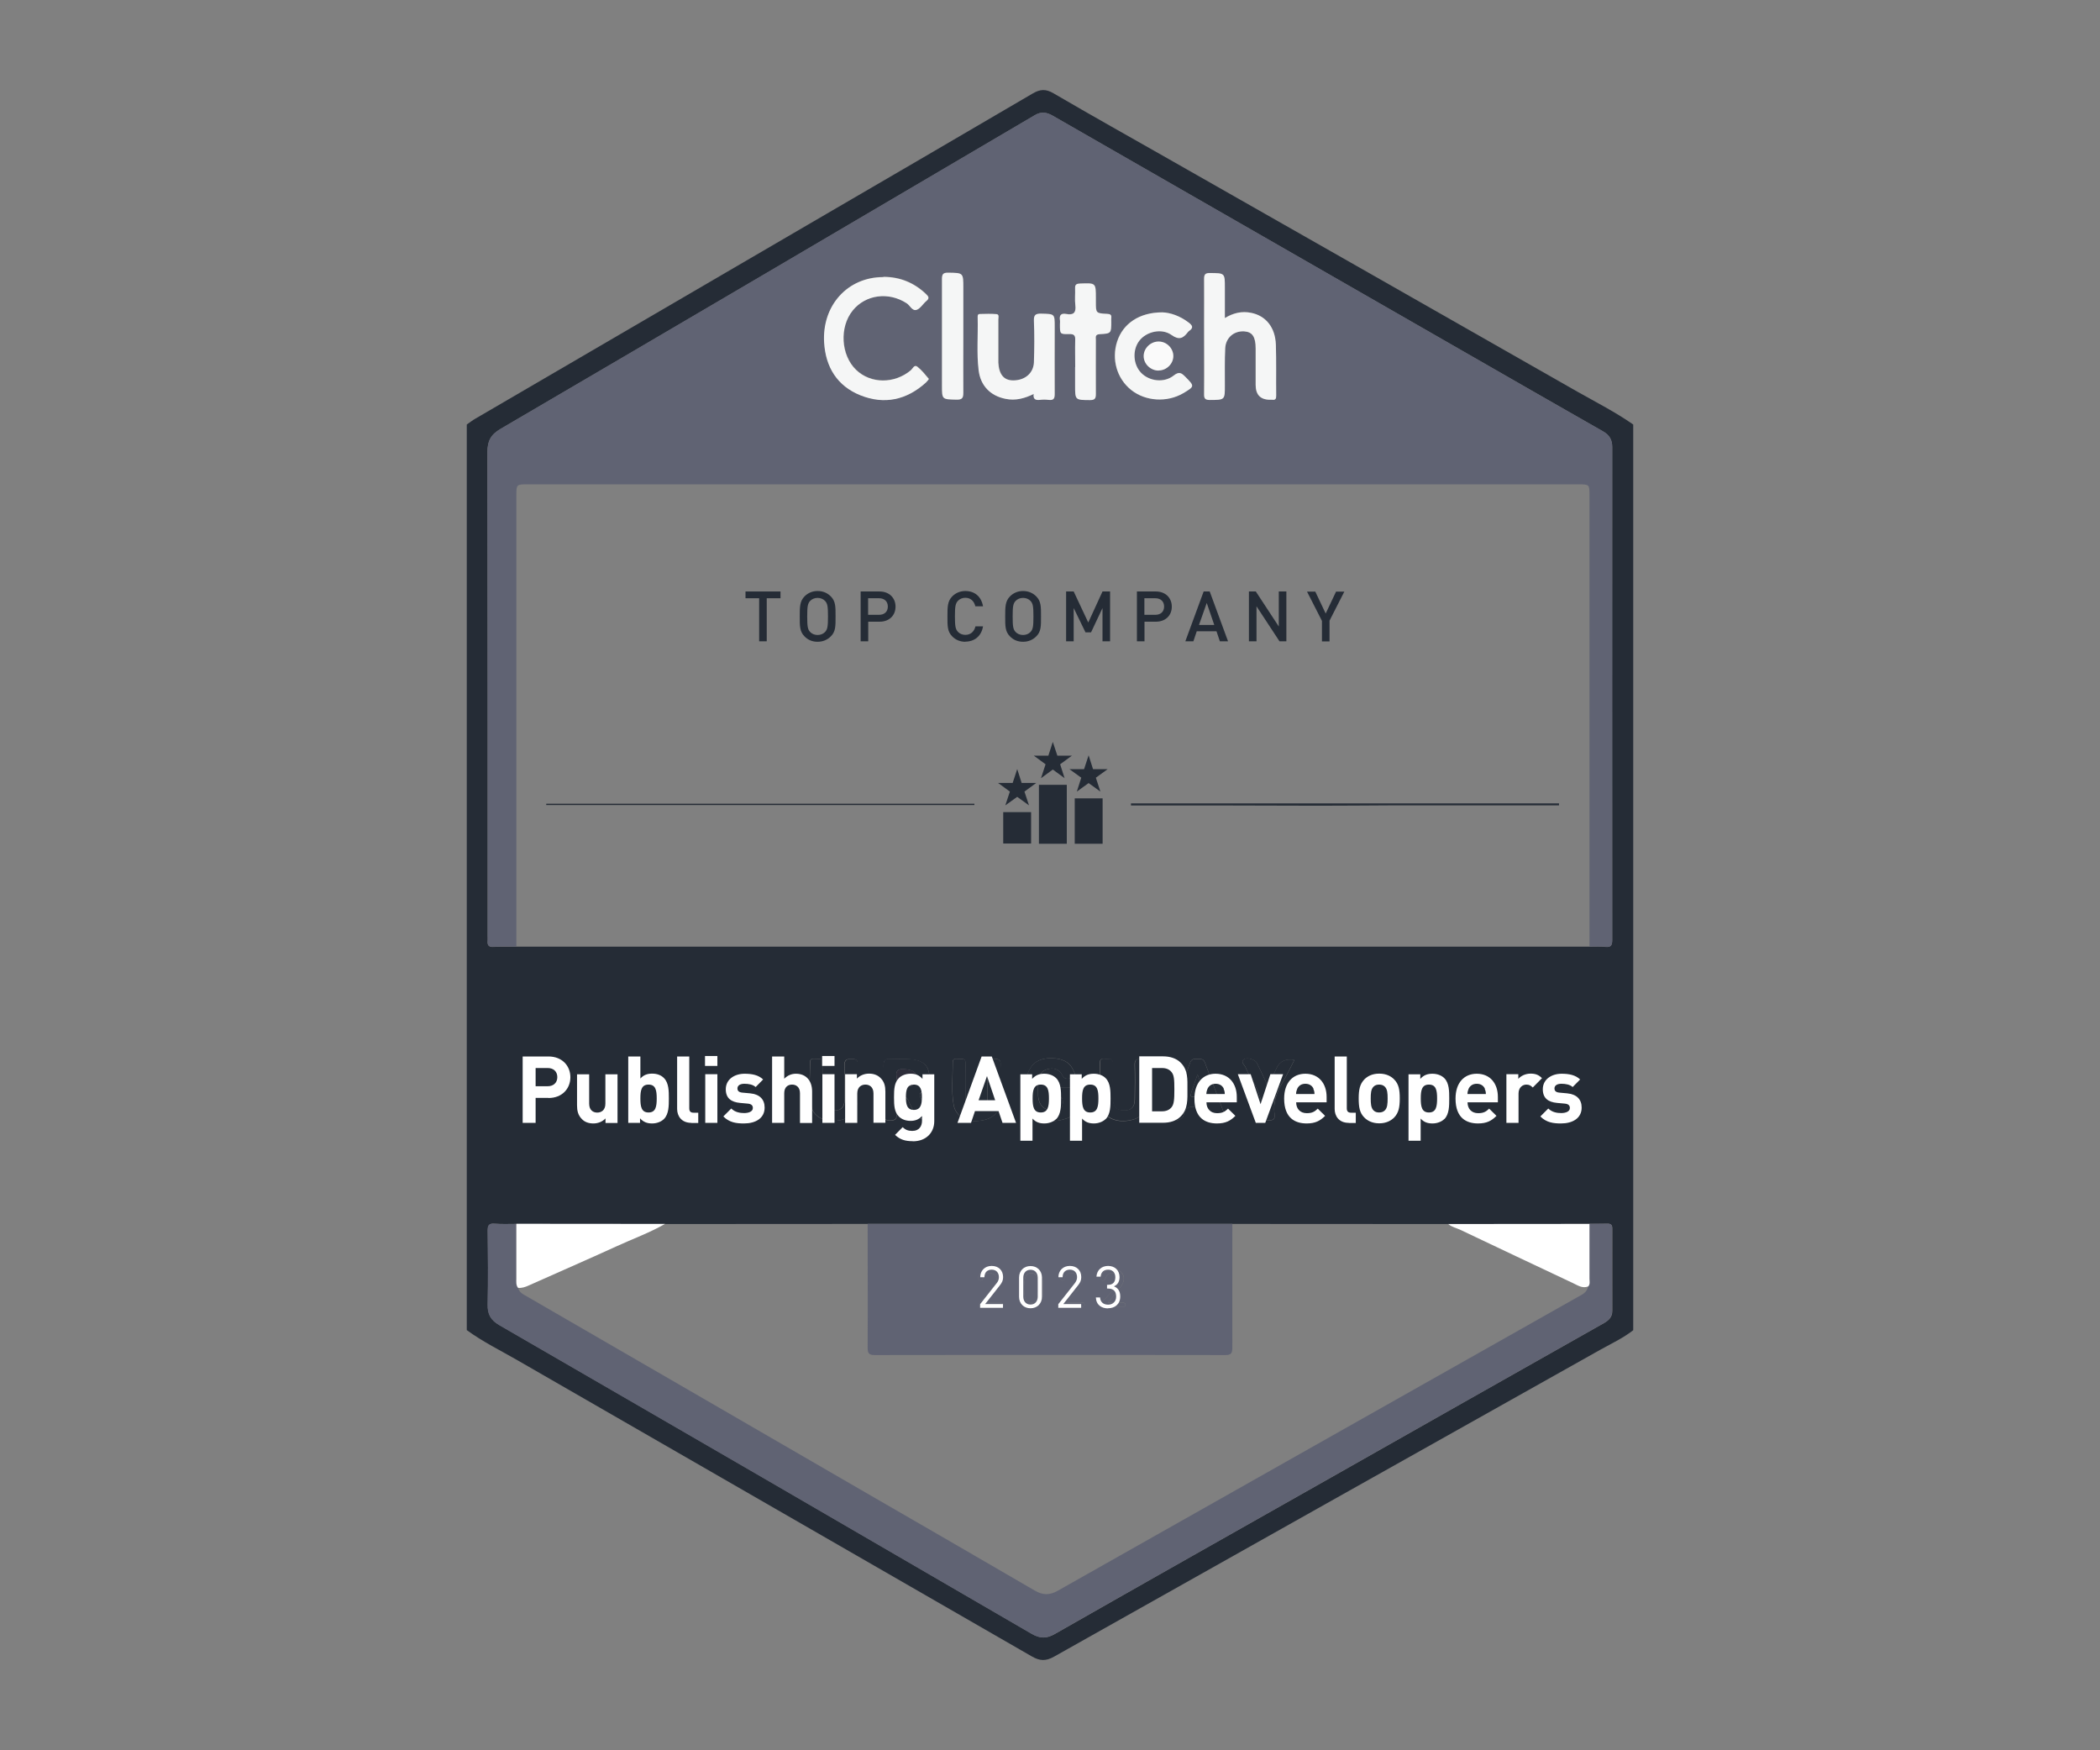 <?xml version="1.0" encoding="UTF-8"?>
<svg id="Layer_1" data-name="Layer 1" xmlns="http://www.w3.org/2000/svg" viewBox="0 0 180 150">
  <rect x="0" y="0" width="180" height="150" fill="#808080" stroke="none"/>
  <defs>
    <style>
      .cls-1 {
        fill: #f5f6f6;
      }

      .cls-2 {
        fill: #fff;
      }

      .cls-3 {
        fill: #fafafa;
      }

      .cls-4 {
        fill: #252c36;
      }

      .cls-5 {
        fill: #2d2d3a;
      }

      .cls-6 {
        fill: #606373;
      }
    </style>
  </defs>
  <path class="cls-4" d="m139.99,36.39v77.61c-.86.67-1.84,1.13-2.78,1.65-15.63,8.78-31.26,17.54-46.87,26.33-.7.39-1.21.37-1.89-.02-14.68-8.46-29.37-16.9-44.05-25.36-1.47-.85-3.01-1.6-4.39-2.61,0-25.87,0-51.74,0-77.61.25-.17.5-.37.77-.52,9.47-5.53,18.95-11.05,28.43-16.58,6.44-3.75,12.88-7.5,19.31-11.27.63-.37,1.12-.4,1.77-.02,3.29,1.92,6.61,3.78,9.92,5.66,11.67,6.64,23.34,13.27,35,19.92,1.61.91,3.26,1.75,4.78,2.81Zm-3.75,68.5c-4.04,0-8.07,0-12.11.01-6.17,0-12.34,0-18.5-.01h-31.25c-5.79,0-11.58,0-17.37.01-4.25,0-8.49,0-12.74-.01-.62,0-1.25.03-1.87-.02-.49-.04-.59.16-.59.6.02,2.1.04,4.21,0,6.31-.02.85.25,1.35,1.01,1.79,15.22,8.79,30.43,17.61,45.62,26.45.73.42,1.28.42,2,0,7.86-4.48,15.74-8.93,23.62-13.38,7.8-4.42,15.6-8.84,23.41-13.24.44-.25.73-.53.73-1.06,0-2.35,0-4.71,0-7.06,0-.34-.15-.42-.45-.41-.5.02-1,0-1.5.01Zm-91.98-23.76c.19,0,.37,0,.56,0,30.29,0,60.57,0,90.86,0,.19,0,.37,0,.56,0,.46,0,.92-.03,1.37.02.49.05.58-.16.58-.6-.01-14.08-.01-28.15,0-42.23,0-.63-.23-1.03-.79-1.35-4.3-2.45-8.59-4.92-12.89-7.38-11.42-6.55-22.84-13.1-34.26-19.66-.53-.31-.99-.39-1.56-.05-15.26,8.98-30.52,17.96-45.8,26.89-.85.5-1.11,1.06-1.11,1.99.02,13.83.02,27.65.02,41.48,0,.12.01.25,0,.37-.04.39.08.57.52.54.64-.04,1.29-.01,1.94-.02Zm35.58,14.8c-.3-.6-.6-1.19-.9-1.78-.11-.22-.17-.41.1-.58.7-.45.74-1.13.54-1.82-.2-.69-.84-.9-1.47-.96-.6-.06-1.2,0-1.8-.03-.43-.03-.58.11-.57.55.03,1.35.02,2.7,0,4.05,0,.42.02.69.58.68.53,0,.57-.26.54-.66-.02-.27-.02-.54,0-.81.02-.2-.12-.5.24-.54.3-.03.62-.08.78.32.13.33.31.63.47.95q.42.84,1.5.64Zm12.38-1.6c-.02-1.3.19-1.13-1.17-1.15-.19,0-.37,0-.56,0-.3-.01-.38.14-.39.42,0,.29.09.43.39.4.36-.03.65-.03.62.49-.02.46-.23.62-.65.65-.87.08-1.39-.32-1.47-1.2-.03-.33-.03-.67,0-1,.03-.56.13-1.12.76-1.3.56-.16,1.04-.05,1.35.57.18.36.63.24.9.13.3-.12.08-.43-.01-.64-.35-.77-1.03-.98-1.79-1.01-.79-.03-1.52.19-1.92.92-.62,1.13-.63,2.32-.02,3.46.49.91,1.64,1.21,2.88.87.96-.27,1.09-.46,1.09-1.62Zm6.16-1.53h0c0-.52-.03-1.04,0-1.56.03-.47-.23-.48-.57-.49-.38,0-.57.06-.56.51.03,1,.02,2,0,3-.01.67-.33.94-.99.91-.59-.03-.86-.31-.88-.99-.02-1-.02-2,0-3,0-.33-.12-.47-.44-.42-.25.04-.67-.19-.67.31,0,1.21-.13,2.42.07,3.62.16.94,1.04,1.47,2.14,1.38,1.16-.09,1.82-.69,1.87-1.7.02-.52,0-1.04,0-1.56Zm-12.62.01h0c0-.52-.03-1.04,0-1.56.03-.45-.19-.51-.56-.5-.36,0-.59.03-.58.49.03,1,.02,2,0,3-.01.69-.35.98-1.03.92-.57-.05-.82-.34-.83-1.03-.02-1-.01-2,0-3,0-.32-.15-.42-.42-.37-.25.04-.68-.19-.68.29,0,1.21-.13,2.42.07,3.62.16.95,1.03,1.48,2.13,1.39,1.16-.09,1.84-.69,1.88-1.69.02-.52,0-1.04,0-1.56Zm-12.25-.04h0c0-.5-.02-1,0-1.5.03-.42-.14-.53-.54-.52-.4,0-.61.06-.59.54.03,1,.02,2,0,3-.01.63-.33.9-.95.88-.62-.02-.9-.31-.91-1.02-.02-1-.01-2,0-3,0-.3-.12-.44-.4-.39-.25.04-.69-.19-.69.27,0,1.25-.15,2.5.08,3.74.17.88,1.08,1.38,2.15,1.28,1.13-.1,1.79-.69,1.83-1.67.03-.54,0-1.08,0-1.62Zm31.1,3.21c.07-.11.62.29.41-.3-.57-1.56-1.18-3.11-1.76-4.66-.14-.36-.44-.24-.69-.26-.24-.02-.44,0-.55.28-.56,1.52-1.14,3.03-1.71,4.55-.05.13-.14.27.03.38.3.21,1.04-.02,1.11-.39.11-.58.41-.81.99-.71.16.03.33.02.5,0,.49-.07.8.08.87.6.06.43.31.61.8.5Zm4.08-2.87c-.35-.74-.64-1.37-.95-2-.14-.3-.86-.53-1.12-.32-.31.25.05.47.14.68.18.42.39.83.63,1.22.54.87.88,1.78.73,2.83-.07.44.17.5.55.51.4,0,.65-.06.58-.54-.15-1.02.2-1.91.71-2.77.36-.6.66-1.24.99-1.88q-1.11-.19-1.53.7c-.23.49-.46.97-.74,1.57Z"/>
  <path class="cls-6" d="m136.24,81.12c0-12.89,0-25.78,0-38.67,0-.93,0-.94-.95-.94-30.03,0-60.05,0-90.08,0-.94,0-.95.01-.95.94,0,12.89,0,25.78,0,38.67-.65,0-1.29-.02-1.94.02-.44.03-.56-.15-.52-.54.01-.12,0-.25,0-.37,0-13.83,0-27.65-.02-41.48,0-.93.26-1.49,1.11-1.99,15.28-8.94,30.54-17.91,45.8-26.89.57-.34,1.03-.25,1.56.05,11.42,6.56,22.84,13.11,34.26,19.66,4.29,2.46,8.58,4.94,12.89,7.38.56.32.79.72.79,1.35,0,14.08,0,28.15,0,42.23,0,.45-.09.65-.58.6-.45-.04-.92-.01-1.37-.02Zm-31.27-53.85c0-.93,0-1.77,0-2.62,0-1.27,0-1.25-1.28-1.26-.45,0-.51.17-.5.54.02,1.25,0,2.5,0,3.75,0,2.02,0,4.04,0,6.06,0,.38.06.54.5.53,1.28-.01,1.28,0,1.28-1.25,0-1.06-.02-2.13.03-3.19.04-.91.76-1.49,1.64-1.44.68.04.97.46.97,1.47,0,1.04,0,2.08,0,3.12q0,1.3,1.3,1.27s.08,0,.12,0c.29.04.34-.1.34-.36-.01-1.46.02-2.92-.03-4.37-.05-1.47-.85-2.47-2.12-2.72-.78-.16-1.52,0-2.27.46Zm-29.24-3.54c-3.05,0-5.27,2.42-5.07,5.62.13,2.1,1.12,3.72,3.11,4.51,2.06.82,3.96.41,5.61-1.09.1-.09.27-.3.25-.32-.31-.36-.61-.75-.98-1.04-.28-.22-.41.17-.57.31-1.4,1.17-3.43,1.16-4.68-.04-1.31-1.26-1.45-3.66-.29-5.09,1.11-1.37,3.08-1.61,4.62-.62.3.19.48.71.87.56.32-.12.53-.51.82-.75.28-.23.2-.37-.02-.59-1.03-.98-2.25-1.48-3.66-1.48Zm12.9,10.02c-.07.47.16.55.53.52.25-.03.5-.03.75,0,.41.05.52-.1.52-.51-.02-1.92,0-3.83,0-5.75,0-1.12,0-1.1-1.15-1.13-.47-.01-.65.09-.63.61.04,1.19.03,2.37,0,3.56-.03.94-.77,1.55-1.78,1.55-.8,0-1.22-.51-1.27-1.53,0-.19,0-.37,0-.56,0-1.04,0-2.08,0-3.12,0-.17.1-.44-.16-.47-.47-.04-.96-.03-1.43-.01-.21,0-.18.2-.18.33.03,1.5-.1,3,.08,4.49.16,1.32,1.01,2.18,2.3,2.45.86.17,1.64-.03,2.45-.43Zm11-6.99c-1.98,0-3.39.96-3.89,2.49-.5,1.54-.02,3.18,1.2,4.16,1.22.98,3.07,1.09,4.46.28.99-.58.99-.6.19-1.4-.32-.33-.53-.49-1-.12-.82.66-2.09.49-2.8-.23-.69-.72-.76-1.96-.15-2.75.6-.78,1.9-1.09,2.76-.49.65.46.99.29,1.38-.22.04-.05.08-.1.13-.13.41-.28.28-.48-.06-.73-.74-.56-1.56-.84-2.24-.86Zm-7.47,4.69c0,.52,0,1.04,0,1.56,0,1.27,0,1.25,1.27,1.26.42,0,.52-.13.51-.53-.02-1.54-.01-3.08,0-4.62,0-.23-.09-.48.33-.5.99-.05.99-.08.99-1.07,0-.1-.01-.21,0-.31.03-.27-.09-.34-.35-.36-.97-.05-.97-.06-.97-1.04,0-.1,0-.21,0-.31,0-1.31,0-1.3-1.34-1.25-.31.01-.45.09-.44.42.02.48-.04.96.02,1.43.08.64-.15.87-.77.76-.43-.08-.62.09-.55.53.02.12,0,.25,0,.37,0,.82,0,.85.8.82.42-.01.53.12.51.52-.03.77,0,1.54,0,2.31Zm-9.59-2.66v-4.12c0-1.3,0-1.28-1.29-1.3-.45,0-.54.14-.54.56.02,3.03,0,6.07,0,9.1,0,1.22,0,1.19,1.25,1.22.49.01.58-.16.58-.6-.02-1.62,0-3.24,0-4.86Zm16.74,2.96c.69,0,1.28-.6,1.26-1.27-.02-.66-.58-1.21-1.25-1.21-.69,0-1.29.57-1.29,1.24,0,.67.6,1.25,1.28,1.25Z"/>
  <path class="cls-6" d="m44.41,110.37c.1.42.46.56.78.75,9.64,5.58,19.29,11.16,28.93,16.75,4.86,2.81,9.72,5.61,14.57,8.44.7.41,1.28.41,1.97.02,14.84-8.39,29.69-16.77,44.53-25.15.39-.22.84-.39.93-.93.18-.19.11-.43.11-.65,0-1.57,0-3.15,0-4.72.5,0,1,0,1.5-.01.31-.01.46.07.45.41-.01,2.35,0,4.71,0,7.06,0,.53-.3.81-.73,1.06-7.81,4.41-15.61,8.83-23.41,13.24-7.87,4.46-15.75,8.9-23.62,13.38-.72.41-1.27.42-2,0-15.2-8.84-30.4-17.65-45.62-26.45-.76-.44-1.03-.94-1.01-1.79.05-2.1.03-4.21,0-6.31,0-.45.09-.64.59-.6.62.05,1.25.02,1.87.02,0,1.57,0,3.14,0,4.72,0,.27-.04.54.15.77Z"/>
  <path class="cls-6" d="m105.63,104.88c0,3.54-.01,7.08,0,10.62,0,.47-.1.63-.61.63-10.01-.02-20.03-.02-30.04,0-.51,0-.61-.16-.61-.63.02-3.54,0-7.08,0-10.62,10.42,0,20.83,0,31.25,0Zm-16.23,5.42c-.01-.19,0-.46-.05-.72-.1-.5-.38-.82-.93-.83-.54-.01-.87.26-.97.77-.12.61-.14,1.24.05,1.85.13.43.45.63.9.63.44,0,.74-.2.9-.63.12-.32.09-.65.11-1.07Zm-4.94,1.34c.44-.62.96-1,1.25-1.56.26-.52.13-.99-.33-1.23-.5-.26-1.18-.08-1.42.39-.08.15-.22.36.02.48.22.1.25-.12.32-.27.18-.37.51-.44.84-.27.34.17.33.52.19.82-.09.2-.26.38-.4.55-.3.35-.62.67-.91,1.02-.17.21-.25.43.16.43.52,0,1.04,0,1.56,0,.1,0,.22.01.24-.13.02-.17-.09-.22-.23-.22-.39,0-.78,0-1.28,0Zm6.99,0c.43-.59.92-.96,1.21-1.49.29-.52.2-1-.21-1.26-.43-.27-1.12-.17-1.41.23-.13.17-.33.42-.07.59.23.15.27-.15.35-.3.19-.34.5-.38.81-.25.32.14.34.46.23.75-.08.21-.23.39-.38.56-.31.36-.64.71-.96,1.07-.09.1-.16.2-.12.33.05.16.2.11.32.11.48,0,.95,0,1.43,0,.13,0,.33.06.32-.17,0-.21-.2-.18-.34-.18-.35,0-.7,0-1.19,0Zm3.51,0c.45-.55.85-.99,1.18-1.48.33-.5.23-.99-.18-1.26-.45-.3-1.16-.18-1.45.26-.11.17-.28.4-.06.55.23.15.28-.12.36-.28.17-.34.49-.4.8-.27.36.15.35.49.24.8-.05.15-.17.29-.27.41-.23.27-.48.52-.7.79-.17.22-.57.4-.45.69.14.32.55.11.84.14.31.03.62.01.93,0,.12,0,.27.02.28-.16,0-.17-.13-.19-.26-.19-.38,0-.77,0-1.25,0Z"/>
  <path class="cls-2" d="m44.41,110.37c-.19-.23-.15-.51-.15-.77,0-1.57,0-3.14,0-4.72,4.25,0,8.49,0,12.74.01-1.34.77-2.79,1.29-4.18,1.93-2.49,1.14-5.01,2.23-7.51,3.35-.29.13-.58.23-.9.2Z"/>
  <path class="cls-2" d="m136.24,104.88c0,1.57,0,3.15,0,4.72,0,.22.07.46-.11.65-.49.19-.89-.09-1.29-.28-3.22-1.51-6.43-3.04-9.64-4.56-.35-.17-.76-.24-1.06-.51,4.04,0,8.07,0,12.11-.01Z"/>
  <path class="cls-4" d="m79.84,95.92q-1.08.2-1.5-.64c-.16-.32-.34-.62-.47-.95-.16-.4-.47-.35-.78-.32-.36.04-.22.34-.24.54-.02.27-.02.54,0,.81.03.4,0,.65-.54.66-.56,0-.58-.26-.58-.68.02-1.35.02-2.7,0-4.05,0-.44.14-.58.57-.55.6.04,1.21-.02,1.8.03.64.06,1.27.27,1.47.96.2.69.16,1.38-.54,1.82-.27.17-.21.36-.1.58.3.59.59,1.18.9,1.78Zm-2.99-3.64q0,.85.65.85c.73,0,1.08-.24,1.07-.75,0-.51-.34-.7-1.08-.75-.61-.05-.72.23-.64.66Z"/>
  <path class="cls-4" d="m92.22,94.32c0,1.16-.13,1.35-1.09,1.62-1.24.35-2.39.04-2.88-.87-.61-1.14-.59-2.33.02-3.46.4-.73,1.13-.95,1.92-.92.76.03,1.44.24,1.79,1.01.1.21.31.52.01.64-.27.11-.72.23-.9-.13-.31-.62-.79-.73-1.35-.57-.63.18-.73.74-.76,1.3-.02.33-.02.67,0,1,.08.88.6,1.29,1.47,1.2.41-.04.63-.19.65-.65.02-.52-.27-.52-.62-.49-.3.03-.39-.12-.39-.4,0-.28.08-.44.39-.42.19,0,.37,0,.56,0,1.36.02,1.15-.16,1.17,1.15Z"/>
  <path class="cls-4" d="m98.38,92.79c0,.52.02,1.04,0,1.56-.04,1.01-.71,1.61-1.87,1.7-1.11.09-1.98-.44-2.14-1.38-.2-1.2-.07-2.41-.07-3.62,0-.49.42-.26.67-.31.32-.05.44.09.44.42-.01,1-.02,2,0,3,.01.67.29.96.88.99.65.03.97-.24.99-.91.02-1,.03-2,0-3-.01-.45.19-.52.56-.51.35,0,.61.01.57.49-.04.52,0,1.04,0,1.56h0Z"/>
  <path class="cls-4" d="m85.75,92.81c0,.52.02,1.04,0,1.56-.04,1-.72,1.6-1.88,1.69-1.1.08-1.97-.45-2.13-1.39-.2-1.2-.07-2.41-.07-3.62,0-.48.43-.25.68-.29.27-.05.43.05.42.37-.01,1-.01,2,0,3,.01.69.26.98.83,1.03.68.06,1.02-.23,1.03-.92.02-1,.03-2,0-3-.01-.46.22-.49.58-.49.37,0,.59.05.56.5-.04.52,0,1.04,0,1.56h0Z"/>
  <path class="cls-4" d="m73.51,92.76c0,.54.02,1.08,0,1.62-.05.98-.71,1.56-1.83,1.67-1.08.1-1.98-.4-2.15-1.28-.24-1.23-.09-2.49-.08-3.74,0-.46.44-.23.69-.27.29-.05.41.09.4.39,0,1-.02,2,0,3,.01.71.29,1,.91,1.02.63.02.94-.25.95-.88.02-1,.03-2,0-3-.01-.47.2-.54.59-.54.4,0,.57.1.54.52-.03.5,0,1,0,1.5h0Z"/>
  <path class="cls-4" d="m104.61,95.98c-.5.12-.74-.07-.8-.5-.07-.53-.39-.68-.87-.6-.16.02-.34.03-.5,0-.58-.1-.88.13-.99.71-.07.37-.81.6-1.11.39-.16-.11-.08-.26-.03-.38.57-1.52,1.15-3.03,1.71-4.55.11-.28.31-.3.55-.28.25.02.55-.1.69.26.58,1.56,1.19,3.1,1.76,4.66.22.58-.33.19-.41.3Zm-1.96-3.9c-.21.58-.36,1.01-.5,1.43-.03.08-.05.16-.07.24-.04.14-.05.25.14.25.33,0,.72.14.96-.07.2-.17-.08-.49-.15-.73-.09-.32-.21-.62-.38-1.11Z"/>
  <path class="cls-4" d="m108.68,93.1c.28-.6.51-1.08.74-1.57q.42-.89,1.53-.7c-.34.64-.63,1.28-.99,1.88-.52.86-.87,1.74-.71,2.77.07.47-.18.54-.58.54-.37,0-.61-.06-.55-.51.15-1.04-.19-1.96-.73-2.83-.24-.39-.45-.8-.63-1.22-.09-.21-.45-.43-.14-.68.26-.21.98.02,1.12.32.3.63.6,1.26.95,2Z"/>
  <path class="cls-1" d="m104.97,27.27c.75-.46,1.49-.62,2.27-.46,1.26.25,2.07,1.25,2.12,2.72.05,1.46.01,2.92.03,4.37,0,.26-.05.4-.34.36-.04,0-.08,0-.12,0q-1.3.03-1.3-1.27c0-1.04,0-2.08,0-3.12,0-1.01-.29-1.42-.97-1.47-.88-.06-1.59.53-1.64,1.44-.05,1.06-.03,2.12-.03,3.19,0,1.26,0,1.24-1.28,1.25-.44,0-.51-.15-.5-.53.02-2.02,0-4.04,0-6.06,0-1.25.01-2.5,0-3.75,0-.38.06-.55.5-.54,1.28.01,1.28-.01,1.28,1.26,0,.85,0,1.7,0,2.62Z"/>
  <path class="cls-1" d="m75.72,23.73c1.42,0,2.64.5,3.66,1.48.22.21.3.36.02.59-.29.24-.5.63-.82.75-.39.14-.57-.37-.87-.56-1.54-1-3.51-.75-4.62.62-1.16,1.43-1.02,3.83.29,5.09,1.25,1.2,3.28,1.21,4.68.04.17-.14.3-.52.57-.31.37.29.67.67.98,1.04.02.02-.15.23-.25.32-1.65,1.49-3.55,1.91-5.61,1.09-1.99-.8-2.98-2.41-3.11-4.51-.2-3.2,2.03-5.63,5.07-5.62Z"/>
  <path class="cls-1" d="m88.63,33.75c-.81.4-1.6.61-2.45.43-1.3-.26-2.14-1.13-2.3-2.45-.18-1.49-.04-3-.08-4.49,0-.14-.03-.33.18-.33.48-.01.96-.03,1.43.01.26.02.16.3.16.47,0,1.04,0,2.08,0,3.12,0,.19,0,.38,0,.56.05,1.02.47,1.53,1.27,1.53,1,0,1.74-.61,1.78-1.55.04-1.19.05-2.37,0-3.56-.02-.52.16-.62.63-.61,1.15.03,1.15,0,1.15,1.13,0,1.92-.01,3.83,0,5.75,0,.41-.1.56-.52.51-.25-.03-.5-.03-.75,0-.37.04-.6-.05-.53-.52Z"/>
  <path class="cls-1" d="m99.63,26.77c.68.02,1.5.3,2.24.86.33.25.47.45.06.73-.05.03-.1.08-.13.13-.39.5-.73.68-1.38.22-.86-.61-2.16-.29-2.76.49-.61.79-.54,2.03.15,2.75.7.73,1.98.89,2.8.23.47-.37.67-.21,1,.12.79.8.8.81-.19,1.4-1.39.81-3.23.7-4.46-.28-1.23-.98-1.7-2.63-1.2-4.16.5-1.53,1.91-2.5,3.89-2.49Z"/>
  <path class="cls-1" d="m92.16,31.46c0-.77-.02-1.54,0-2.31.02-.4-.1-.53-.51-.52-.8.02-.8,0-.8-.82,0-.12.02-.25,0-.37-.07-.45.12-.61.55-.53.62.12.85-.12.77-.76-.06-.47,0-.96-.02-1.43-.02-.34.12-.41.44-.42,1.34-.05,1.34-.06,1.34,1.25,0,.1,0,.21,0,.31,0,.98,0,.99.97,1.04.27.01.39.08.35.36-.01.1,0,.21,0,.31,0,.99,0,1.02-.99,1.07-.42.02-.33.28-.33.5,0,1.54-.01,3.08,0,4.62,0,.4-.09.53-.51.53-1.27-.01-1.27,0-1.27-1.26,0-.52,0-1.04,0-1.56Z"/>
  <path class="cls-1" d="m82.57,28.79c0,1.62-.01,3.24,0,4.86,0,.44-.08.61-.58.6-1.25-.03-1.25,0-1.25-1.22,0-3.03,0-6.07,0-9.1,0-.42.08-.57.54-.56,1.29.02,1.29,0,1.29,1.3,0,1.37,0,2.74,0,4.12Z"/>
  <path class="cls-3" d="m99.31,31.76c-.69,0-1.29-.58-1.28-1.25,0-.67.6-1.25,1.29-1.24.67,0,1.23.56,1.25,1.21.02.68-.57,1.27-1.26,1.27Z"/>
  <path class="cls-6" d="m89.4,110.3c-.02.41.01.74-.11,1.07-.16.42-.45.63-.9.63-.44,0-.76-.2-.9-.63-.19-.61-.17-1.23-.05-1.85.1-.51.43-.78.97-.77.55.01.84.33.93.83.05.26.04.54.05.72Zm-.38.12c-.03-.29-.03-.57-.08-.83-.05-.29-.21-.49-.55-.48-.33,0-.48.2-.54.49-.11.53-.11,1.07.02,1.6.07.27.24.43.53.43.3,0,.46-.17.52-.44.06-.26.07-.53.1-.77Z"/>
  <path class="cls-6" d="m84.46,111.65c.5,0,.89,0,1.28,0,.14,0,.25.05.23.22-.02.14-.14.13-.24.13-.52,0-1.04,0-1.56,0-.42,0-.34-.22-.16-.43.29-.35.61-.68.91-1.02.15-.17.31-.35.4-.55.14-.3.16-.64-.19-.82-.33-.16-.66-.1-.84.27-.07.15-.1.37-.32.27-.25-.11-.1-.32-.02-.48.24-.46.92-.64,1.42-.39.45.23.59.71.33,1.23-.28.56-.81.94-1.25,1.56Z"/>
  <path class="cls-6" d="m91.45,111.64c.48,0,.84,0,1.19,0,.14,0,.33-.03.34.18.01.23-.19.17-.32.17-.48,0-.95,0-1.43,0-.11,0-.26.05-.32-.11-.04-.13.03-.24.12-.33.32-.35.65-.7.96-1.07.15-.17.3-.36.38-.56.11-.29.09-.61-.23-.75-.31-.14-.62-.09-.81.25-.08.15-.12.45-.35.3-.26-.17-.06-.41.07-.59.29-.4.98-.5,1.41-.23.42.26.5.74.21,1.26-.29.53-.78.9-1.21,1.49Z"/>
  <path class="cls-6" d="m94.96,111.65c.48,0,.87,0,1.25,0,.13,0,.26.02.26.19,0,.18-.16.16-.28.16-.31,0-.63.03-.93,0-.29-.03-.7.19-.84-.14-.12-.28.27-.47.45-.69.22-.28.47-.52.7-.79.11-.13.22-.26.27-.41.11-.31.12-.65-.24-.8-.31-.13-.62-.08-.8.27-.08.16-.13.43-.36.28-.22-.14-.06-.38.06-.55.29-.43,1-.55,1.45-.26.41.27.51.76.18,1.26-.33.49-.73.93-1.18,1.48Z"/>
  <path class="cls-5" d="m76.85,92.28c-.08-.43.04-.7.64-.66.74.05,1.08.25,1.08.75,0,.51-.34.75-1.07.75q-.65,0-.65-.85Z"/>
  <path class="cls-4" d="m102.65,92.08c.17.49.29.8.38,1.11.07.25.34.57.15.73-.24.2-.63.06-.96.07-.18,0-.18-.11-.14-.25.03-.08.04-.16.07-.24.15-.42.3-.84.5-1.43Z"/>
  <path class="cls-6" d="m89.02,110.43c-.03.24-.05.51-.1.77-.06.27-.22.44-.52.44-.29,0-.46-.16-.53-.43-.13-.53-.13-1.07-.02-1.6.06-.29.21-.49.54-.49.34,0,.49.2.55.48.05.26.06.53.08.83Z"/>
  <g>
    <path class="cls-2" d="m47.01,94.09h-1.1v2.14h-1.11v-5.69h2.21c1.18,0,1.88.81,1.88,1.78s-.7,1.78-1.88,1.78Zm-.06-2.56h-1.04v1.56h1.04c.5,0,.82-.31.82-.78s-.32-.78-.82-.78Z"/>
    <path class="cls-2" d="m51.9,96.23v-.38c-.27.29-.66.43-1.04.43-.42,0-.75-.13-.98-.37-.34-.34-.42-.73-.42-1.18v-2.66h1.04v2.52c0,.57.36.76.69.76s.7-.19.7-.76v-2.52h1.04v4.17h-1.01Z"/>
    <path class="cls-2" d="m56.91,95.9c-.23.23-.61.38-1.01.38-.44,0-.75-.12-1.04-.44v.39h-1.01v-5.69h1.04v1.89c.27-.3.58-.42,1.01-.42s.78.14,1.01.38c.42.42.42,1.13.42,1.75s0,1.34-.42,1.76Zm-1.32-2.95c-.62,0-.7.51-.7,1.19s.08,1.2.7,1.2.7-.52.7-1.2-.08-1.19-.7-1.19Z"/>
    <path class="cls-2" d="m59.26,96.23c-.86,0-1.22-.6-1.22-1.19v-4.5h1.04v4.44c0,.25.1.38.37.38h.4v.88h-.59Z"/>
    <path class="cls-2" d="m60.43,91.35v-.85h1.06v.85h-1.06Zm.02,4.88v-4.17h1.04v4.17h-1.04Z"/>
    <path class="cls-2" d="m63.78,96.28c-.66,0-1.25-.07-1.78-.6l.68-.68c.34.34.79.39,1.11.39.36,0,.74-.12.74-.43,0-.21-.11-.35-.44-.38l-.66-.06c-.75-.07-1.22-.4-1.22-1.17,0-.86.76-1.33,1.61-1.33.65,0,1.19.11,1.59.49l-.64.65c-.24-.22-.61-.28-.97-.28-.42,0-.59.19-.59.4,0,.15.06.33.43.36l.66.06c.82.08,1.24.52,1.24,1.22,0,.92-.78,1.36-1.77,1.36Z"/>
    <path class="cls-2" d="m68.57,96.23v-2.54c0-.55-.35-.74-.68-.74s-.67.19-.67.74v2.54h-1.04v-5.69h1.04v1.91c.28-.29.63-.43,1-.43.91,0,1.39.64,1.39,1.52v2.7h-1.04Z"/>
    <path class="cls-2" d="m70.47,91.35v-.85h1.06v.85h-1.06Zm.02,4.88v-4.17h1.04v4.17h-1.04Z"/>
    <path class="cls-2" d="m74.87,96.23v-2.52c0-.57-.36-.76-.69-.76s-.7.19-.7.76v2.52h-1.04v-4.17h1.01v.38c.27-.29.66-.43,1.04-.43.42,0,.75.14.98.37.34.33.42.73.42,1.18v2.66h-1.04Z"/>
    <path class="cls-2" d="m78.23,97.8c-.64,0-1.08-.13-1.51-.54l.65-.66c.23.22.46.32.82.32.62,0,.84-.44.84-.86v-.42c-.27.3-.58.42-.99.42s-.76-.14-.99-.37c-.39-.39-.42-.93-.42-1.65s.03-1.26.42-1.65c.23-.23.59-.37,1-.37.44,0,.73.12,1.02.44v-.39h1.01v4.01c0,1-.71,1.73-1.83,1.73Zm.1-4.85c-.62,0-.68.53-.68,1.08s.06,1.09.68,1.09.69-.54.69-1.09-.07-1.08-.69-1.08Z"/>
    <path class="cls-2" d="m85.93,96.23l-.34-1.01h-2.02l-.34,1.01h-1.16l2.07-5.69h.87l2.08,5.69h-1.16Zm-1.33-4.01l-.72,2.07h1.42l-.7-2.07Z"/>
    <path class="cls-2" d="m90.53,95.9c-.23.23-.61.38-1.02.38s-.74-.11-1.01-.42v1.9h-1.04v-5.69h1.01v.39c.29-.32.6-.44,1.04-.44.41,0,.78.14,1.02.38.42.42.42,1.13.42,1.75s0,1.34-.42,1.76Zm-1.32-2.95c-.62,0-.7.51-.7,1.19s.08,1.2.7,1.2.7-.52.7-1.2-.08-1.19-.7-1.19Z"/>
    <path class="cls-2" d="m94.77,95.9c-.23.23-.61.38-1.01.38s-.74-.11-1.01-.42v1.9h-1.04v-5.69h1.01v.39c.29-.32.6-.44,1.04-.44.41,0,.78.14,1.01.38.42.42.42,1.13.42,1.75s0,1.34-.42,1.76Zm-1.32-2.95c-.62,0-.7.51-.7,1.19s.08,1.2.7,1.2.7-.52.7-1.2-.08-1.19-.7-1.19Z"/>
    <path class="cls-2" d="m101.2,95.68c-.38.38-.91.54-1.5.54h-2.05v-5.69h2.05c.59,0,1.13.17,1.5.54.64.64.58,1.42.58,2.28s.06,1.69-.58,2.33Zm-.78-3.8c-.19-.23-.45-.35-.83-.35h-.84v3.71h.84c.38,0,.64-.12.83-.35.21-.26.24-.66.24-1.53s-.03-1.22-.24-1.48Z"/>
    <path class="cls-2" d="m103.41,94.47c0,.54.33.93.91.93.46,0,.68-.13.94-.39l.63.62c-.42.42-.83.65-1.58.65-.98,0-1.93-.45-1.93-2.13,0-1.36.74-2.13,1.81-2.13,1.16,0,1.82.85,1.82,1.99v.46h-2.61Zm1.49-1.16c-.11-.25-.34-.43-.7-.43s-.58.18-.7.43c-.06.15-.09.26-.1.45h1.58c0-.18-.03-.3-.1-.45Z"/>
    <path class="cls-2" d="m108.46,96.23h-.82l-1.54-4.17h1.1l.85,2.57.84-2.57h1.09l-1.53,4.17Z"/>
    <path class="cls-2" d="m111.1,94.47c0,.54.33.93.91.93.46,0,.68-.13.94-.39l.63.62c-.42.42-.83.65-1.58.65-.98,0-1.93-.45-1.93-2.13,0-1.36.74-2.13,1.82-2.13,1.16,0,1.82.85,1.82,1.99v.46h-2.61Zm1.49-1.16c-.11-.25-.34-.43-.7-.43s-.58.18-.7.43c-.06.15-.09.26-.1.45h1.58c0-.18-.03-.3-.1-.45Z"/>
    <path class="cls-2" d="m115.61,96.23c-.86,0-1.21-.6-1.21-1.19v-4.5h1.04v4.44c0,.25.1.38.37.38h.4v.88h-.59Z"/>
    <path class="cls-2" d="m119.51,95.76c-.26.27-.68.51-1.29.51s-1.03-.24-1.29-.51c-.38-.39-.47-.86-.47-1.62s.1-1.22.47-1.62c.26-.27.67-.51,1.29-.51s1.04.24,1.29.51c.38.39.47.86.47,1.62s-.1,1.23-.47,1.62Zm-.81-2.63c-.12-.12-.28-.18-.49-.18s-.36.06-.48.18c-.22.22-.24.58-.24,1.01s.02.8.24,1.02c.12.12.27.18.48.18s.37-.06.49-.18c.22-.21.24-.58.24-1.02s-.02-.79-.24-1.01Z"/>
    <path class="cls-2" d="m123.8,95.9c-.23.23-.61.38-1.02.38s-.74-.11-1.01-.42v1.9h-1.04v-5.69h1.01v.39c.29-.32.6-.44,1.04-.44.41,0,.78.14,1.02.38.42.42.42,1.13.42,1.75s0,1.34-.42,1.76Zm-1.32-2.95c-.62,0-.7.51-.7,1.19s.08,1.2.7,1.2.7-.52.7-1.2-.08-1.19-.7-1.19Z"/>
    <path class="cls-2" d="m125.79,94.47c0,.54.33.93.91.93.46,0,.68-.13.94-.39l.63.62c-.42.42-.83.65-1.58.65-.98,0-1.93-.45-1.93-2.13,0-1.36.74-2.13,1.82-2.13,1.16,0,1.81.85,1.81,1.99v.46h-2.61Zm1.49-1.16c-.11-.25-.34-.43-.7-.43s-.58.18-.7.43c-.06.15-.09.26-.1.45h1.58c0-.18-.03-.3-.1-.45Z"/>
    <path class="cls-2" d="m131.38,93.2c-.16-.16-.3-.25-.55-.25-.32,0-.67.24-.67.77v2.51h-1.04v-4.17h1.02v.4c.2-.24.6-.45,1.05-.45.41,0,.7.1.98.39l-.78.79Z"/>
    <path class="cls-2" d="m133.81,96.28c-.66,0-1.25-.07-1.78-.6l.68-.68c.34.34.79.39,1.11.39.36,0,.74-.12.74-.43,0-.21-.11-.35-.44-.38l-.66-.06c-.75-.07-1.22-.4-1.22-1.17,0-.86.76-1.33,1.61-1.33.65,0,1.19.11,1.59.49l-.64.65c-.24-.22-.61-.28-.97-.28-.42,0-.59.19-.59.4,0,.15.06.33.43.36l.66.06c.82.08,1.24.52,1.24,1.22,0,.92-.78,1.36-1.77,1.36Z"/>
  </g>
  <g>
    <path class="cls-2" d="m84.01,112.09v-.32l1.41-1.79c.14-.17.2-.33.2-.53,0-.38-.23-.64-.62-.64-.33,0-.62.19-.62.65h-.36c0-.56.39-.97.98-.97s.98.38.98.96c0,.29-.09.47-.29.72l-1.25,1.59h1.53v.32h-1.97Z"/>
    <path class="cls-2" d="m88.33,112.12c-.56,0-.98-.39-.98-.98v-1.66c0-.59.42-.98.98-.98s.98.39.98.98v1.66c0,.59-.42.98-.98.98Zm.62-2.62c0-.39-.22-.68-.62-.68s-.62.29-.62.68v1.62c0,.39.22.68.62.68s.62-.29.62-.68v-1.62Z"/>
    <path class="cls-2" d="m90.71,112.09v-.32l1.41-1.79c.13-.17.2-.33.2-.53,0-.38-.23-.64-.62-.64-.33,0-.62.19-.62.65h-.36c0-.56.39-.97.98-.97s.98.38.98.96c0,.29-.09.47-.29.72l-1.25,1.59h1.53v.32h-1.97Z"/>
    <path class="cls-2" d="m94.98,112.13c-.56,0-1.02-.29-1.05-.94h.36c.03.45.34.62.69.62.39,0,.69-.25.69-.69s-.21-.69-.7-.69h-.08v-.32h.08c.44,0,.63-.25.63-.65,0-.43-.27-.65-.62-.65-.38,0-.61.23-.64.6h-.36c.04-.58.46-.92,1-.92.58,0,.98.38.98.96,0,.38-.16.65-.48.79.36.14.54.43.54.87,0,.66-.46,1.01-1.05,1.01Z"/>
  </g>
  <g>
    <path class="cls-4" d="m65.72,51.27v3.69h-.65v-3.69h-1.17v-.58h3v.58h-1.18Z"/>
    <path class="cls-4" d="m71.21,54.54c-.29.29-.67.46-1.13.46s-.83-.16-1.12-.46c-.42-.42-.41-.89-.41-1.71s0-1.3.41-1.72c.29-.29.67-.46,1.12-.46s.83.16,1.13.46c.42.42.41.89.41,1.72s.01,1.3-.41,1.71Zm-.49-3.04c-.15-.16-.38-.26-.64-.26s-.49.1-.64.26c-.21.23-.25.47-.25,1.33s.04,1.1.25,1.33c.15.16.38.26.64.26s.49-.1.64-.26c.21-.23.25-.47.25-1.33s-.04-1.1-.25-1.33Z"/>
    <path class="cls-4" d="m75.39,53.28h-.97v1.68h-.65v-4.27h1.62c.83,0,1.37.55,1.37,1.3s-.53,1.29-1.37,1.29Zm-.04-2.01h-.94v1.42h.94c.45,0,.75-.26.75-.71s-.31-.71-.75-.71Z"/>
    <path class="cls-4" d="m82.74,55c-.44,0-.83-.16-1.12-.46-.42-.42-.41-.89-.41-1.71s0-1.3.41-1.72c.29-.29.68-.46,1.12-.46.79,0,1.37.46,1.52,1.31h-.66c-.1-.43-.39-.73-.86-.73-.25,0-.48.1-.63.26-.21.23-.26.47-.26,1.33s.05,1.1.26,1.33c.15.16.38.26.63.26.47,0,.77-.3.87-.73h.65c-.14.85-.75,1.31-1.52,1.31Z"/>
    <path class="cls-4" d="m88.82,54.54c-.29.29-.67.46-1.13.46s-.83-.16-1.12-.46c-.42-.42-.41-.89-.41-1.71s0-1.3.41-1.72c.29-.29.67-.46,1.12-.46s.83.16,1.13.46c.42.42.41.89.41,1.72s.01,1.3-.41,1.71Zm-.49-3.04c-.15-.16-.38-.26-.64-.26s-.49.1-.64.26c-.21.23-.25.47-.25,1.33s.04,1.1.25,1.33c.15.16.38.26.64.26s.49-.1.64-.26c.21-.23.25-.47.25-1.33s-.04-1.1-.25-1.33Z"/>
    <path class="cls-4" d="m94.5,54.96v-2.85l-.98,2.08h-.48l-1.01-2.08v2.85h-.65v-4.27h.65l1.25,2.66,1.22-2.66h.65v4.27h-.65Z"/>
    <path class="cls-4" d="m99.07,53.28h-.97v1.68h-.65v-4.27h1.62c.83,0,1.37.55,1.37,1.3s-.53,1.29-1.37,1.29Zm-.04-2.01h-.94v1.42h.94c.45,0,.75-.26.75-.71s-.31-.71-.75-.71Z"/>
    <path class="cls-4" d="m104.56,54.96l-.29-.86h-1.69l-.29.86h-.69l1.57-4.27h.52l1.57,4.27h-.69Zm-1.12-3.3l-.67,1.9h1.31l-.65-1.9Z"/>
    <path class="cls-4" d="m109.67,54.96l-1.97-3v3h-.65v-4.27h.59l1.97,3v-3h.65v4.27h-.59Z"/>
    <path class="cls-4" d="m113.96,53.21v1.76h-.65v-1.76l-1.28-2.51h.71l.89,1.88.89-1.88h.71l-1.28,2.51Z"/>
  </g>
  <g>
    <path class="cls-4" d="m46.83,68.99h36.69s0-.08,0-.11h-36.7s0,.08,0,.11Z"/>
    <path class="cls-4" d="m133.64,68.85h-36.7c0,.06,0,.12,0,.18h8.29c2.6,0,5.19.02,7.79.02,2.08,0,4.16-.02,6.23-.03h14.38c0-.06,0-.12,0-.18Z"/>
    <rect class="cls-4" x="92.12" y="68.42" width="2.39" height="3.89"/>
    <polygon class="cls-4" points="93.31 64.73 93.69 65.92 94.94 65.92 93.93 66.65 94.32 67.84 93.31 67.11 92.3 67.84 92.68 66.65 91.67 65.92 92.92 65.92 93.31 64.73"/>
    <rect class="cls-4" x="89.05" y="67.26" width="2.39" height="5.05"/>
    <polygon class="cls-4" points="90.24 63.58 90.63 64.76 91.88 64.76 90.87 65.5 91.25 66.69 90.24 65.95 89.23 66.69 89.62 65.5 88.61 64.76 89.86 64.76 90.24 63.58"/>
    <rect class="cls-4" x="85.99" y="69.6" width="2.39" height="2.69"/>
    <polygon class="cls-4" points="87.19 65.91 87.57 67.1 88.82 67.1 87.81 67.84 88.2 69.02 87.19 68.29 86.17 69.02 86.56 67.84 85.55 67.1 86.8 67.1 87.19 65.91"/>
  </g>
</svg>
